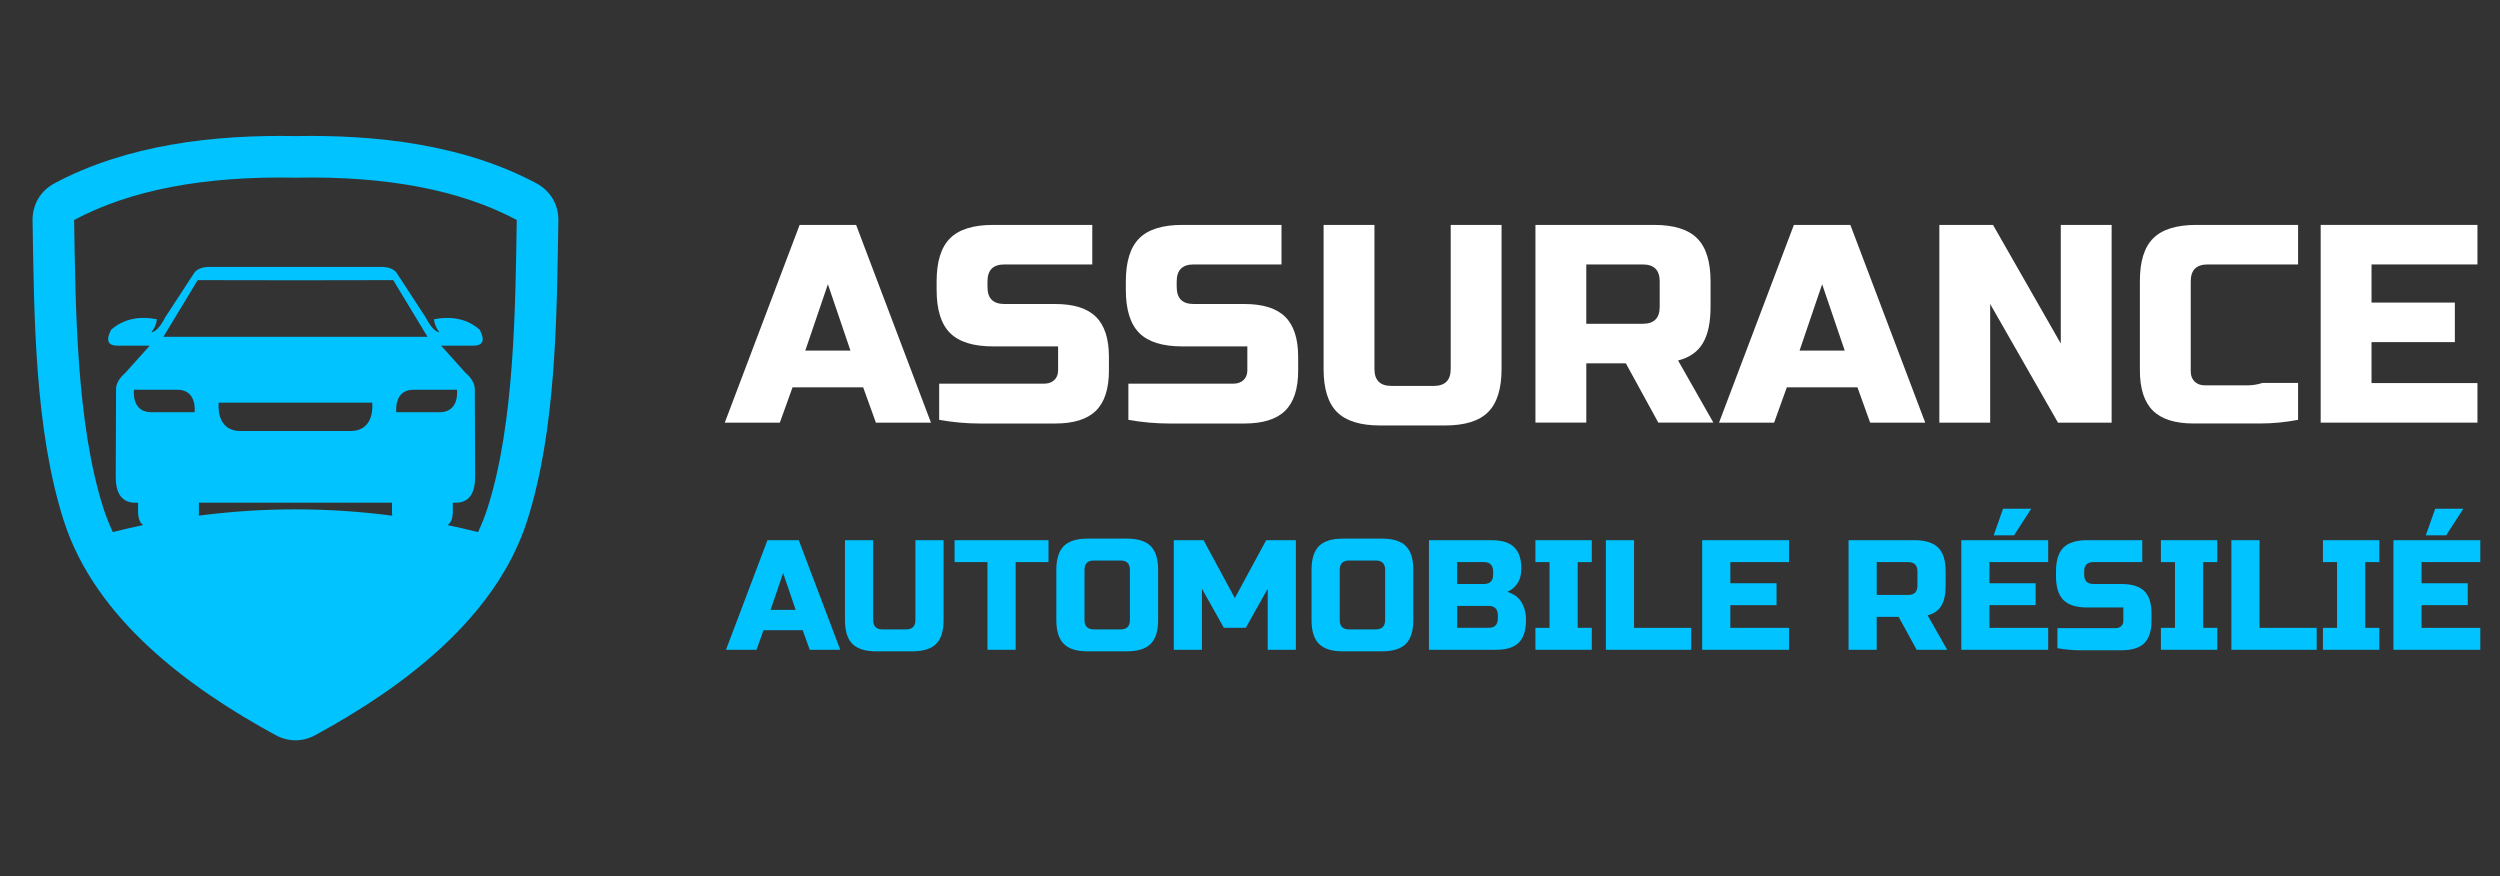 <?xml version="1.0" encoding="utf-8"?>
<!-- Generator: Adobe Illustrator 16.0.0, SVG Export Plug-In . SVG Version: 6.00 Build 0)  -->
<!DOCTYPE svg PUBLIC "-//W3C//DTD SVG 1.1//EN" "http://www.w3.org/Graphics/SVG/1.1/DTD/svg11.dtd">
<svg version="1.1" id="Calque_1" xmlns="http://www.w3.org/2000/svg" xmlns:xlink="http://www.w3.org/1999/xlink" x="0px" y="0px"
	 width="199px" height="69.75px" viewBox="0 0 199 69.75" enable-background="new 0 0 199 69.75" xml:space="preserve">
<rect x="0" y="0" width="199" height="69.75" fill="#333333" stroke="none"/>
<path fill-rule="evenodd" clip-rule="evenodd" fill="#00C3FF" d="M31.301,22.298c1.818,3.008,2.727,4.511,2.727,4.511
	c-7.007,0-14.013,0-21.02,0c0,0,0.908-1.503,2.727-4.511C20.935,22.314,26.101,22.314,31.301,22.298L31.301,22.298z M38.814,40.423
	c2.144-6.722,2.206-15.935,2.321-22.913c-4.478-2.388-10.351-3.51-17.618-3.367C16.251,14,10.379,15.122,5.9,17.51
	c0.116,6.978,0.178,16.191,2.322,22.913c0.206,0.649,0.46,1.292,0.759,1.928c0.806-0.203,1.614-0.39,2.426-0.559
	c-0.25-0.147-0.38-0.447-0.417-0.923v-0.684v-0.175h-0.413c-0.904-0.087-1.359-0.767-1.364-2.032
	c0.017-4.661,0.025-6.991,0.025-6.991c-0.001-0.448,0.247-0.885,0.743-1.314c1.29-1.438,1.934-2.156,1.934-2.156
	c-1.719,0-2.579,0-2.579,0c-0.757-0.009-0.924-0.431-0.495-1.265c0.95-0.838,2.165-1.119,3.645-0.843
	c-0.031,0.368-0.175,0.715-0.435,1.041c0.343-0.041,0.715-0.446,1.115-1.214c1.488-2.281,2.232-3.421,2.232-3.421
	c0.216-0.393,0.68-0.583,1.388-0.57h6.729h6.731c0.708-0.012,1.171,0.178,1.388,0.57c0,0,0.743,1.141,2.231,3.421
	c0.401,0.769,0.772,1.174,1.115,1.214c-0.26-0.326-0.404-0.673-0.433-1.041c1.48-0.276,2.694,0.005,3.645,0.843
	c0.428,0.833,0.262,1.255-0.496,1.265c0,0-0.86,0-2.579,0c0,0,0.644,0.718,1.933,2.156c0.497,0.43,0.744,0.867,0.744,1.314
	c0,0,0.008,2.33,0.026,6.991c-0.005,1.266-0.461,1.945-1.364,2.032h-0.414v0.175v0.684c-0.038,0.479-0.17,0.78-0.422,0.926
	c0.806,0.168,1.609,0.354,2.41,0.556c0.003,0.006,0.008,0.013,0.012,0.02C38.35,41.726,38.605,41.078,38.814,40.423L38.814,40.423z
	 M31.223,41.048c-5.115-0.671-10.294-0.671-15.409-0.002c0.008-0.057,0.015-0.114,0.02-0.177v-0.684v-0.175h1.66h6.024h6.026h1.66
	v0.175v0.684C31.208,40.933,31.215,40.991,31.223,41.048L31.223,41.048z M23.518,32.054h1.34h4.771
	c0.075,0.844-0.144,2.256-1.736,2.256h-3.035h-1.34H22.18h-3.037c-1.591,0-1.809-1.412-1.735-2.256h4.771H23.518L23.518,32.054z
	 M13.075,31.024L13.075,31.024h1.045c1.259,0,1.432,1.117,1.373,1.786h-2.417l0,0h-1.043c-1.259,0-1.431-1.117-1.374-1.786H13.075
	L13.075,31.024z M33.961,31.024h2.417c0.059,0.669-0.113,1.786-1.373,1.786h-1.044l0,0h-2.417c-0.059-0.669,0.115-1.786,1.374-1.786
	H33.961L33.961,31.024L33.961,31.024z M44.445,17.564c0.021-1.273-0.628-2.376-1.752-2.976c-5.779-3.082-12.712-3.877-19.175-3.756
	c-6.462-0.121-13.395,0.675-19.174,3.756c-1.124,0.599-1.773,1.702-1.752,2.976c0.125,7.606,0.159,16.598,2.478,23.864
	c2.496,7.824,9.959,13.328,16.867,17.086c1.016,0.553,2.148,0.553,3.164,0c6.908-3.758,14.372-9.262,16.868-17.086
	C44.286,34.163,44.32,25.171,44.445,17.564z"/>
<g>
	<g>
		<path fill="#FFFFFF" d="M62.076,33.642h-4.384l5.958-15.738h4.497l5.958,15.738h-4.384l-1.012-2.81h-5.622L62.076,33.642z
			 M64.101,27.909h3.596l-1.797-5.284L64.101,27.909z"/>
		<path fill="#FFFFFF" d="M78.604,22.85c0,0.9,0.448,1.349,1.347,1.349h4.048c1.47,0,2.548,0.34,3.237,1.019
			c0.688,0.678,1.034,1.739,1.034,3.185v1.105c0,1.446-0.346,2.508-1.034,3.186c-0.689,0.678-1.768,1.018-3.237,1.018
			c-0.45,0-0.925,0-1.427,0c-0.504,0-1.013,0-1.528,0c-0.519,0-1.035,0-1.553,0c-0.517,0-1.008,0-1.473,0
			c-1.094,0-2.181-0.098-3.26-0.293v-2.878c1.095,0,2.157,0,3.191,0c0.886,0,1.799,0,2.743,0s1.745,0,2.407,0
			c0.343,0,0.618-0.095,0.82-0.285c0.202-0.191,0.305-0.449,0.305-0.773v-1.909h-5.173c-1.575,0-2.717-0.356-3.429-1.068
			c-0.712-0.711-1.067-1.855-1.067-3.428V22.4c0-1.574,0.355-2.718,1.067-3.429c0.712-0.712,1.854-1.068,3.429-1.068h7.894v3.147
			H79.95c-0.898,0-1.347,0.45-1.347,1.35V22.85z"/>
		<path fill="#FFFFFF" d="M93.666,22.85c0,0.9,0.45,1.349,1.349,1.349h4.048c1.468,0,2.549,0.34,3.237,1.019
			c0.688,0.678,1.034,1.739,1.034,3.185v1.105c0,1.446-0.346,2.508-1.034,3.186s-1.77,1.018-3.237,1.018c-0.45,0-0.925,0-1.429,0
			c-0.502,0-1.011,0-1.528,0c-0.517,0-1.032,0-1.551,0s-1.008,0-1.473,0c-1.096,0-2.182-0.098-3.262-0.293v-2.878
			c1.095,0,2.159,0,3.193,0c0.884,0,1.799,0,2.743,0s1.745,0,2.405,0c0.346,0,0.618-0.095,0.822-0.285
			c0.202-0.191,0.305-0.449,0.305-0.773v-1.909h-5.173c-1.575,0-2.719-0.356-3.43-1.068c-0.711-0.711-1.068-1.855-1.068-3.428V22.4
			c0-1.574,0.357-2.718,1.068-3.429c0.711-0.712,1.854-1.068,3.43-1.068h7.892v3.147h-6.993c-0.898,0-1.349,0.45-1.349,1.35V22.85z"
			/>
		<path fill="#FFFFFF" d="M115.476,17.903h4.048V29.37c0,1.573-0.357,2.718-1.068,3.429c-0.711,0.712-1.855,1.068-3.43,1.068h-5.17
			c-1.575,0-2.717-0.356-3.43-1.068c-0.711-0.711-1.068-1.855-1.068-3.429V17.903h4.048V29.37c0,0.899,0.45,1.349,1.351,1.349h3.371
			c0.898,0,1.349-0.449,1.349-1.349V17.903z"/>
		<path fill="#FFFFFF" d="M122.221,17.903h9.444c1.574,0,2.716,0.356,3.427,1.068c0.713,0.711,1.068,1.854,1.068,3.429v2.022
			c0,1.245-0.204,2.212-0.618,2.901c-0.411,0.689-1.068,1.146-1.967,1.371l2.81,4.946h-4.384l-2.585-4.721h-3.147v4.721h-4.048
			V17.903z M132.112,22.4c0-0.899-0.447-1.35-1.349-1.35h-4.495v4.723h4.495c0.901,0,1.349-0.45,1.349-1.351V22.4z"/>
		<path fill="#FFFFFF" d="M141.219,33.642h-4.384l5.958-15.738h4.496l5.959,15.738h-4.384l-1.011-2.81h-5.622L141.219,33.642z
			 M143.244,27.909h3.597l-1.798-5.284L143.244,27.909z"/>
		<path fill="#FFFFFF" d="M168.086,33.642h-4.27l-5.398-9.443v9.443h-4.046V17.903h4.272l5.394,9.443v-9.443h4.048V33.642z"/>
		<path fill="#FFFFFF" d="M174.607,33.71c-1.471,0-2.549-0.342-3.237-1.024c-0.689-0.684-1.035-1.752-1.035-3.205v-7.125
			c0-1.559,0.355-2.689,1.068-3.395c0.711-0.704,1.855-1.058,3.428-1.058h8.096v3.147h-7.195c-0.9,0-1.349,0.448-1.349,1.343v7.161
			c0,0.344,0.1,0.616,0.305,0.817c0.202,0.201,0.475,0.303,0.82,0.303c0.284,0,0.613,0,0.988,0s0.764,0,1.168,0
			c0.406,0,0.815,0,1.227,0c0.412,0,0.813-0.064,1.203-0.192c0.915,0,1.859,0,2.833,0v2.938c-1.005,0.191-2.001,0.289-2.989,0.289
			c-0.856,0-1.76,0-2.709,0C176.274,33.71,175.403,33.71,174.607,33.71z"/>
		<path fill="#FFFFFF" d="M197.205,33.642h-12.479V17.903h12.479v3.147h-8.432v3.036h6.633v3.147h-6.633v3.26h8.432V33.642z"/>
	</g>
	<g>
		<path fill="#00C3FF" d="M60.218,51.723h-2.43l3.302-8.724h2.492l3.303,8.724h-2.429l-0.563-1.56h-3.115L60.218,51.723z
			 M61.339,48.544h1.995l-0.998-2.929L61.339,48.544z"/>
		<path fill="#00C3FF" d="M72.867,42.999h2.243v6.355c0,0.872-0.197,1.507-0.591,1.899c-0.396,0.396-1.028,0.593-1.901,0.593h-2.866
			c-0.873,0-1.507-0.197-1.901-0.593c-0.395-0.393-0.591-1.027-0.591-1.899v-6.355h2.243v6.355c0,0.497,0.249,0.747,0.748,0.747
			h1.869c0.498,0,0.747-0.25,0.747-0.747V42.999z"/>
		<path fill="#00C3FF" d="M80.846,51.723h-2.244v-6.979h-2.619v-1.744h7.479v1.744h-2.616V51.723z"/>
		<path fill="#00C3FF" d="M92.187,49.354c0,0.872-0.2,1.507-0.595,1.899c-0.394,0.396-1.026,0.593-1.898,0.593h-3.118
			c-0.871,0-1.504-0.197-1.898-0.593c-0.395-0.393-0.594-1.027-0.594-1.899v-3.988c0-0.872,0.199-1.506,0.594-1.9
			c0.395-0.396,1.027-0.591,1.898-0.591h3.118c0.872,0,1.505,0.195,1.898,0.591c0.395,0.395,0.595,1.028,0.595,1.9V49.354z
			 M89.941,45.366c0-0.499-0.248-0.749-0.747-0.749h-2.12c-0.499,0-0.747,0.25-0.747,0.749v3.988c0,0.497,0.248,0.747,0.747,0.747
			h2.12c0.499,0,0.747-0.25,0.747-0.747V45.366z"/>
		<path fill="#00C3FF" d="M100.91,46.861l-1.745,3.114h-1.746l-1.745-3.114v4.861h-2.241v-8.724h2.368l2.492,4.61l2.493-4.61h2.365
			v8.724h-2.241V46.861z"/>
		<path fill="#00C3FF" d="M112.499,49.354c0,0.872-0.197,1.507-0.592,1.899c-0.395,0.396-1.027,0.593-1.901,0.593h-3.115
			c-0.871,0-1.507-0.197-1.901-0.593c-0.395-0.393-0.591-1.027-0.591-1.899v-3.988c0-0.872,0.196-1.506,0.591-1.9
			c0.395-0.396,1.03-0.591,1.901-0.591h3.115c0.874,0,1.507,0.195,1.901,0.591c0.395,0.395,0.592,1.028,0.592,1.9V49.354z
			 M110.257,45.366c0-0.499-0.251-0.749-0.747-0.749h-2.12c-0.499,0-0.747,0.25-0.747,0.749v3.988c0,0.497,0.248,0.747,0.747,0.747
			h2.12c0.496,0,0.747-0.25,0.747-0.747V45.366z"/>
		<path fill="#00C3FF" d="M113.745,42.999h4.984c0.815,0,1.412,0.184,1.794,0.554c0.383,0.37,0.575,0.932,0.575,1.689
			c0,0.497-0.107,0.902-0.324,1.214c-0.217,0.313-0.481,0.529-0.798,0.655c0.183,0.05,0.367,0.129,0.547,0.237
			c0.186,0.105,0.344,0.253,0.482,0.436c0.137,0.183,0.248,0.404,0.336,0.667c0.088,0.262,0.129,0.563,0.129,0.903
			c0,0.813-0.189,1.411-0.572,1.795c-0.382,0.382-0.98,0.573-1.794,0.573h-5.359V42.999z M118.854,45.491
			c0-0.5-0.249-0.748-0.748-0.748h-2.117v1.745h2.117c0.499,0,0.748-0.251,0.748-0.749V45.491z M119.229,48.98
			c0-0.499-0.248-0.748-0.747-0.748h-2.492v1.743h2.492c0.499,0,0.747-0.247,0.747-0.745V48.98z"/>
		<path fill="#00C3FF" d="M126.706,51.723h-4.488v-1.747h1.125v-5.232h-1.125v-1.744h4.488v1.744h-1.122v5.232h1.122V51.723z"/>
		<path fill="#00C3FF" d="M130.07,49.976h4.55v1.747h-6.792v-8.724h2.242V49.976z"/>
		<path fill="#00C3FF" d="M142.409,51.723h-6.916v-8.724h6.916v1.744h-4.674v1.683h3.678v1.744h-3.678v1.806h4.674V51.723z"/>
		<path fill="#00C3FF" d="M147.146,42.999h5.235c0.872,0,1.505,0.197,1.899,0.591c0.394,0.395,0.594,1.027,0.594,1.901v1.121
			c0,0.689-0.114,1.227-0.344,1.607c-0.229,0.382-0.594,0.636-1.09,0.761l1.558,2.742h-2.432l-1.432-2.618h-1.747v2.618h-2.242
			V42.999z M152.63,45.491c0-0.5-0.249-0.748-0.748-0.748h-2.494v2.616h2.494c0.499,0,0.748-0.248,0.748-0.747V45.491z"/>
		<path fill="#00C3FF" d="M163.035,51.723h-6.915v-8.724h6.915v1.744h-4.673v1.683h3.675v1.744h-3.675v1.806h4.673V51.723z
			 M158.697,42.611l0.748-2.118h2.244l-1.371,2.118H158.697z"/>
		<path fill="#00C3FF" d="M165.9,45.739c0,0.498,0.251,0.749,0.75,0.749h2.241c0.815,0,1.414,0.188,1.797,0.563
			c0.382,0.376,0.571,0.965,0.571,1.766v0.612c0,0.801-0.189,1.39-0.571,1.766c-0.383,0.376-0.981,0.564-1.797,0.564
			c-0.248,0-0.511,0-0.791,0c-0.277,0-0.56,0-0.847,0s-0.575,0-0.859,0c-0.287,0-0.56,0-0.818,0c-0.605,0-1.207-0.055-1.806-0.161
			v-1.597c0.606,0,1.197,0,1.77,0c0.489,0,0.998,0,1.521,0s0.966,0,1.331,0c0.192,0,0.344-0.053,0.455-0.16
			c0.114-0.104,0.171-0.247,0.171-0.427v-1.058h-2.867c-0.872,0-1.507-0.197-1.901-0.593c-0.395-0.394-0.592-1.027-0.592-1.899
			v-0.374c0-0.874,0.197-1.507,0.592-1.901c0.395-0.394,1.029-0.591,1.901-0.591h4.374v1.744h-3.875c-0.499,0-0.75,0.248-0.75,0.748
			V45.739z"/>
		<path fill="#00C3FF" d="M176.496,51.723h-4.488v-1.747h1.122v-5.232h-1.122v-1.744h4.488v1.744h-1.122v5.232h1.122V51.723z"/>
		<path fill="#00C3FF" d="M179.859,49.976h4.55v1.747h-6.791v-8.724h2.241V49.976z"/>
		<path fill="#00C3FF" d="M189.395,51.723h-4.489v-1.747h1.122v-5.232h-1.122v-1.744h4.489v1.744h-1.122v5.232h1.122V51.723z"/>
		<path fill="#00C3FF" d="M197.432,51.723h-6.915v-8.724h6.915v1.744h-4.674v1.683h3.676v1.744h-3.676v1.806h4.674V51.723z
			 M193.094,42.611l0.75-2.118h2.242l-1.371,2.118H193.094z"/>
	</g>
</g>
</svg>
